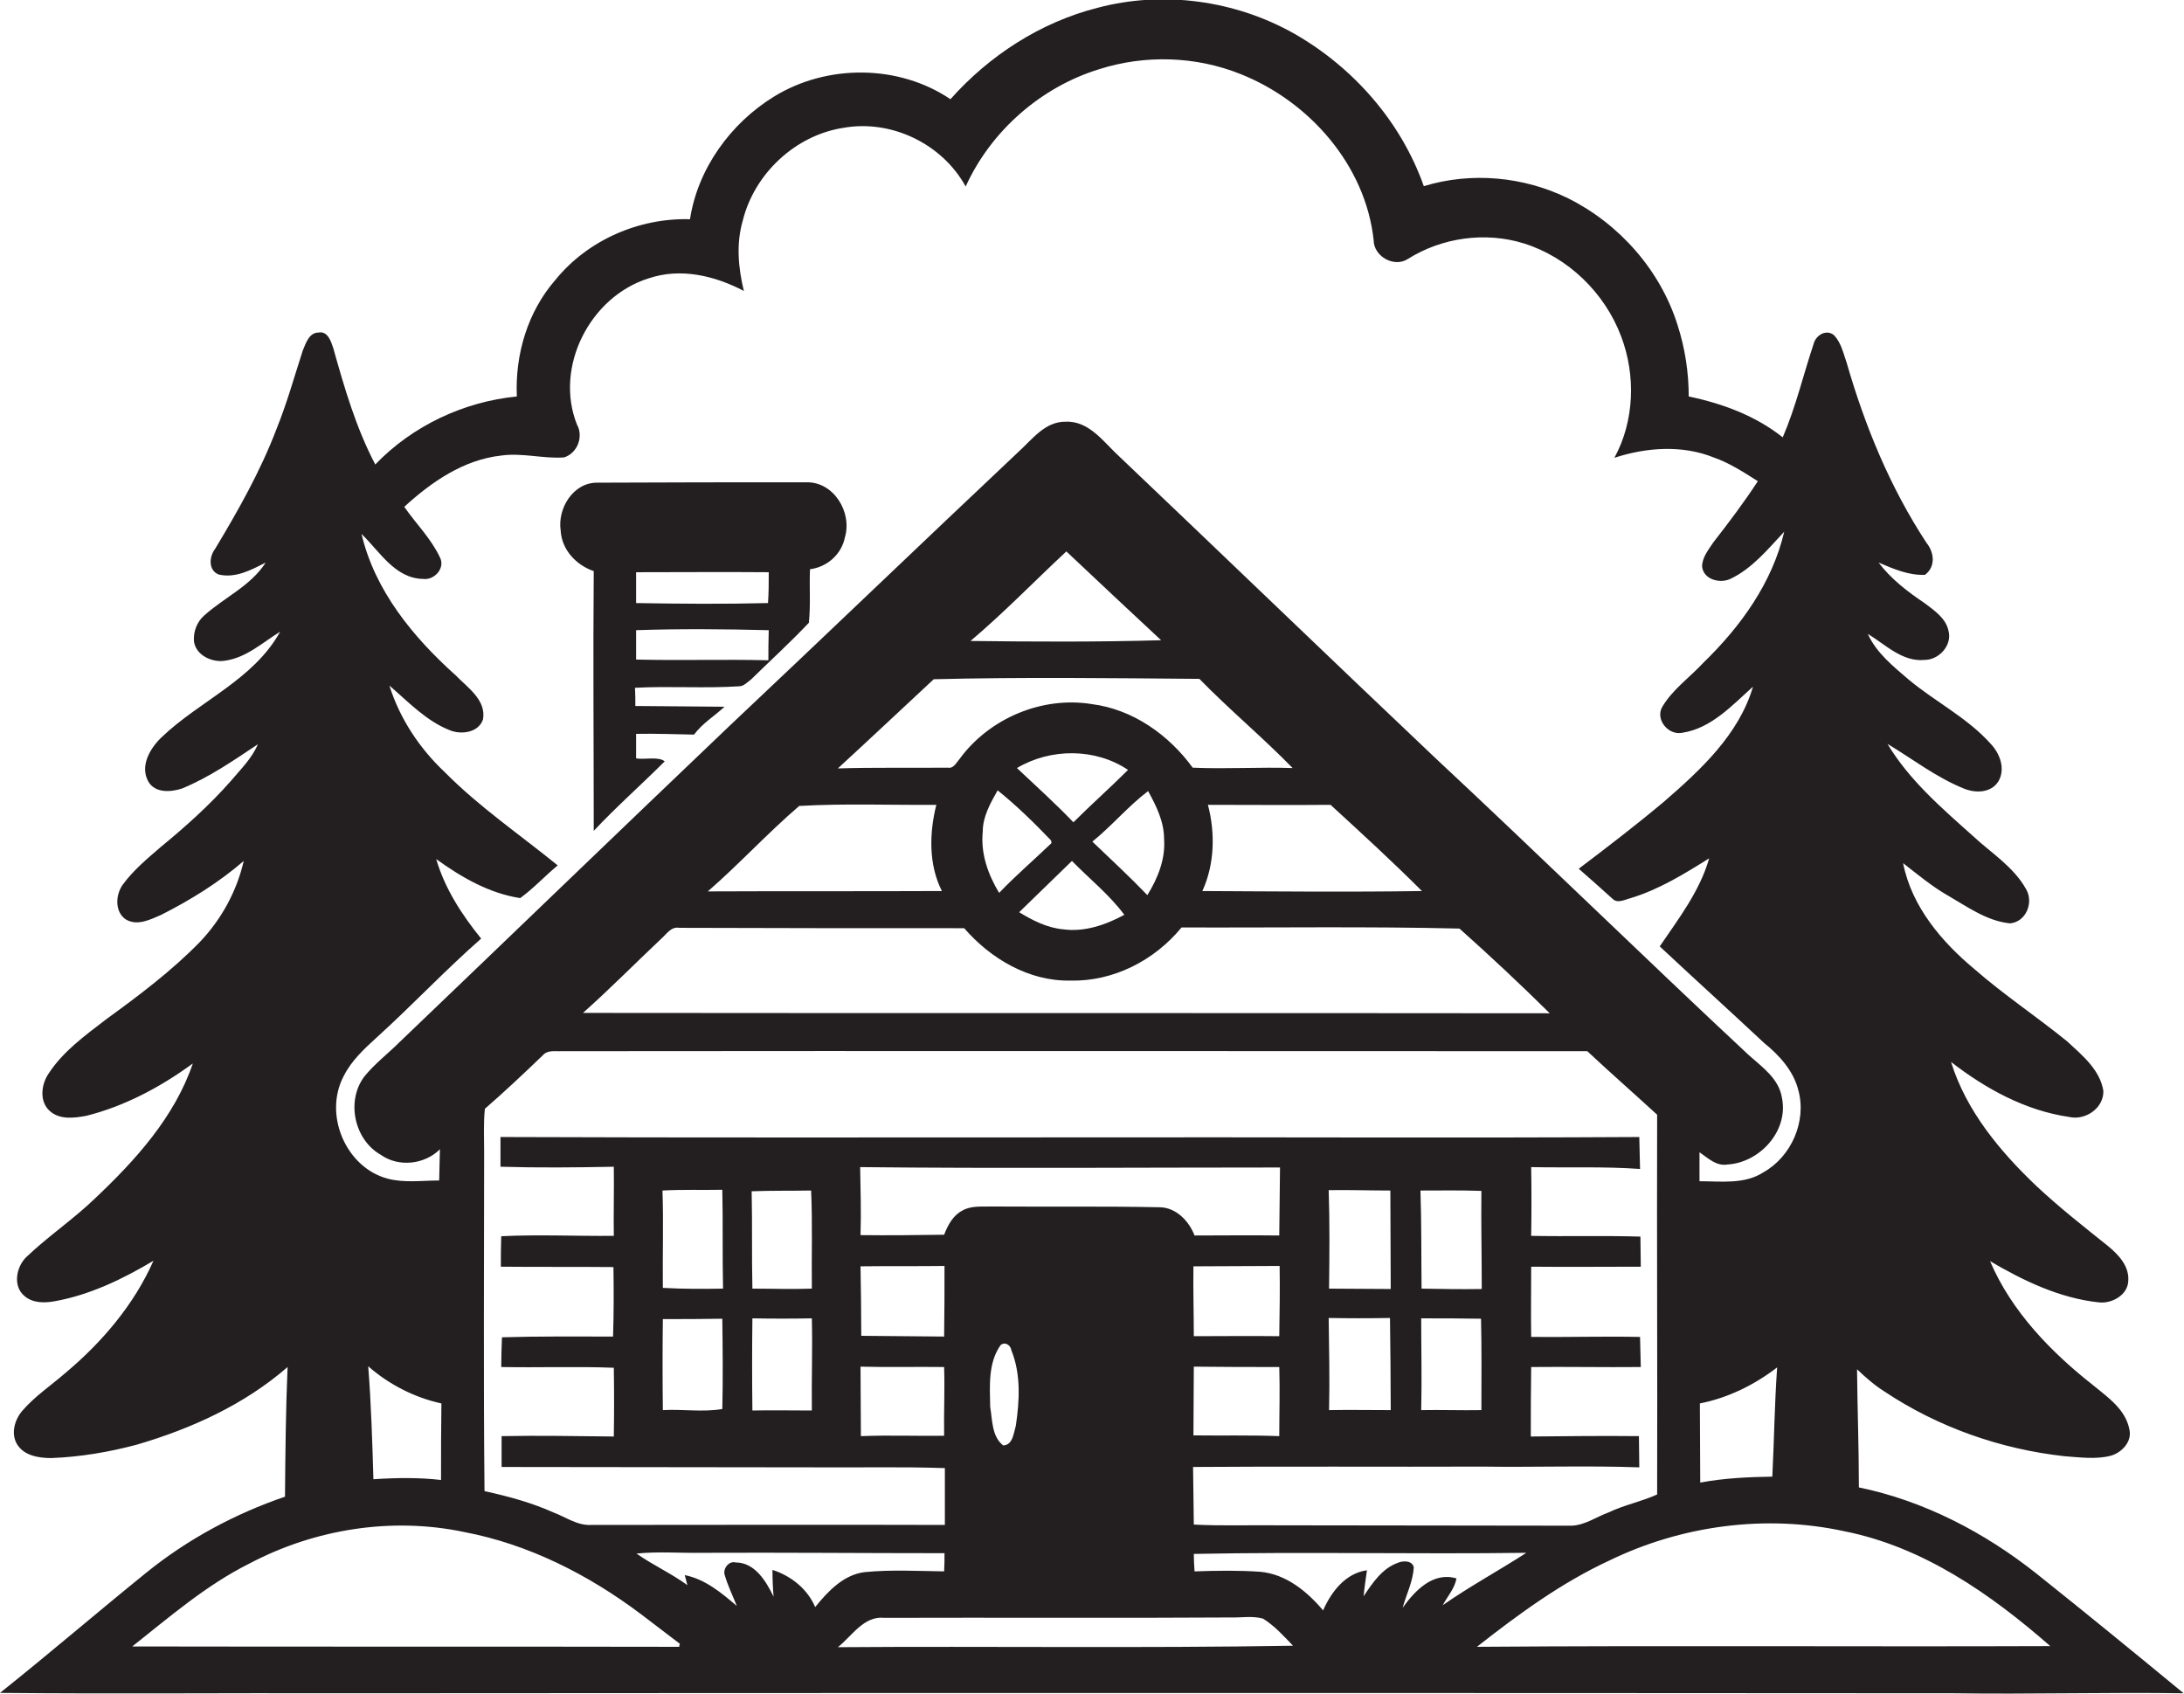 <?xml version="1.0" encoding="utf-8"?>
<!-- Generator: Adobe Illustrator 19.2.0, SVG Export Plug-In . SVG Version: 6.00 Build 0)  -->
<svg version="1.1" id="Layer_1" xmlns="http://www.w3.org/2000/svg" xmlns:xlink="http://www.w3.org/1999/xlink" x="0px" y="0px"
	 viewBox="0 0 587.8 455.8" enable-background="new 0 0 587.8 455.8" xml:space="preserve">
<g>
	<path fill="#231F20" d="M548.1,423.5c-14-11.1-30.3-19.6-47.8-23.2c0-10.6-0.4-21.2-0.5-31.8c2.3,2.2,4.7,4.3,7.4,6
		c14.4,9.6,31.2,15.5,48.4,17.4c4.1,0.3,8.4,0.9,12.4-0.1c3-0.8,5.9-3.8,5.1-7.1c-1-5.3-5.6-8.5-9.5-11.7c-11.5-9-22.2-20-28-33.6
		c9,5.3,18.8,10,29.3,11.1c3.5,0.4,7.8-2,7.9-5.8c0.3-4-2.7-7.1-5.5-9.4c-6.5-5.2-13-10.3-19.1-16c-9.9-9.4-19-20.3-23.1-33.5
		c9.3,7.2,20,13.1,31.8,14.8c4.3,1,9.3-2.3,9.2-7c-0.9-5.7-5.7-9.6-9.7-13.3c-8.1-6.6-17-12.5-24.9-19.4c-8.9-7.4-17-16.9-19.3-28.6
		c4,3.1,7.8,6.3,12.2,8.8c5.2,3,10.4,6.8,16.6,7.4c4.3-0.4,6.4-5.6,4.3-9.2c-3.4-6.1-9.5-9.8-14.4-14.4c-8.4-7.5-17.1-15-22.9-24.7
		c6.8,4.1,13.1,9,20.5,12c3.1,1.3,7.4,1.3,9.4-2c1.9-3.4,0.3-7.5-2.2-10.1c-6.3-7-14.8-11.2-22-17.2c-4.2-3.6-8.7-7.2-11-12.3
		c4.8,2.9,9.3,7.6,15.3,7c3.9,0,7.5-4,6.4-7.9c-0.7-3.3-3.8-5.4-6.3-7.3c-4.6-3.1-9.1-6.5-12.5-11c4,1.7,8.1,3.5,12.5,3.3
		c2.9-2.2,2.5-6,0.4-8.6c-9.8-14.9-16.6-31.5-21.5-48.5c-0.9-2.6-1.5-5.4-3.4-7.4c-2.1-1.7-4.9,0-5.5,2.4c-2.8,8.4-4.8,17-8.3,25.1
		c-7.3-5.8-16.2-9.1-25.3-11c0-6.5-1-13-3-19.2c-4.6-14.7-15.6-27.2-29.4-34.1c-12-5.9-26.1-7.2-38.9-3.3
		c-6.1-17.3-18.9-31.9-34.8-41c-15.9-9-35.3-11.7-53-7C280,6,266.2,15,255.8,26.7c-13.9-9.4-33.2-9.5-47.5-0.7
		c-11.7,7.2-20.5,19.4-22.6,33c-13.7-0.4-27.5,5.6-36.2,16.3c-7.5,8.6-10.9,20.1-10.4,31.4c-14.3,1.4-28.1,7.9-38.1,18.3
		c-5.2-9.9-8.3-20.6-11.3-31.3c-0.6-1.8-1.5-4.7-4-4.2c-2.5,0-3.4,2.9-4.2,4.8c-2.3,7.1-4.3,14.3-7.1,21.2
		c-4.3,11.3-10.3,21.9-16.5,32.2c-1.6,2.1-1.9,5.7,0.9,6.9c4.5,1.1,8.8-1.2,12.7-3.2c-4,6.3-11.2,9.4-16.6,14.3
		c-1.9,1.7-2.9,4.3-2.7,6.9c0.5,3.8,5,5.8,8.4,5.2c5.7-0.8,10.1-4.9,14.8-7.8c-7.2,13-21.7,18.6-32,28.5c-3,2.9-5.8,7.6-3.5,11.8
		c1.8,3.2,6.1,2.9,9.1,1.9c7.3-3,13.8-7.5,20.4-11.9c-1.6,3.8-4.6,6.7-7.2,9.8c-5.8,6.6-12.3,12.4-19,17.9c-3.6,3.1-7.3,6.2-10.1,10
		c-2,2.7-2.3,7.3,0.7,9.4c3.1,1.9,6.6,0.1,9.6-1.2c7.9-4,15.5-8.7,22.2-14.5c-1.9,8.2-6,15.7-11.8,21.8
		c-7.6,7.8-16.4,14.4-25.2,20.8c-5.6,4.3-11.6,8.6-15.5,14.6c-2,2.9-2.6,7.5,0.3,10.1c2.7,2.4,6.5,1.9,9.8,1.3
		c10.4-2.6,20.1-7.8,28.7-14.1c-4.9,14.4-15.4,26-26.3,36.3c-5.8,5.6-12.5,10.1-18.3,15.6c-2.9,2.6-4,8-0.7,10.7
		c2.2,1.9,5.3,1.9,8.1,1.4c9.5-1.7,18.4-6,26.6-10.9c-5.2,11.8-13.9,22-23.7,30.2c-3.9,3.4-8.3,6.3-11.7,10.3c-2,2.4-3,6.1-1.3,8.9
		c1.9,3.1,5.9,3.7,9.2,3.7c7.8-0.3,15.5-1.6,23-3.6c14.7-4.3,29-10.8,40.6-20.9c-0.5,11.6-0.6,23.3-0.7,34.9
		c-13.5,4.6-26.3,11.5-37.4,20.5C26.2,433.9,13.3,445,0,455.6c30.6,0.3,61.3,0,91.9,0.1c144.7-0.1,289.3-0.1,434,0
		c20.6,0.3,41.2-0.3,61.8,0C574.6,444.9,561.4,434.1,548.1,423.5z M92.5,289.6c2.1-4.2,5.6-7.4,9-10.5c9.5-8.6,18.3-18,28-26.5
		c-5.2-6.4-9.8-13.5-12.1-21.4c6.8,4.9,14.2,9.2,22.6,10.5c3.6-2.6,6.7-6,10.1-8.8c-10.2-8.3-21.1-15.7-30.4-25.1
		c-6.8-6.4-12.1-14.4-14.9-23.3c5.1,4.4,9.9,9.5,16.2,12c3.1,1.3,7.8,0.7,9-2.9c0.9-5.2-4.1-8.5-7.3-11.8
		c-11.5-10.3-21.8-22.8-25.4-38.1c4.9,4.7,9,12,16.6,12.1c3,0.4,6-2.9,4.5-5.8c-2.4-5.1-6.4-9-9.6-13.6c7.3-6.7,16-12.7,26.1-13.8
		c5.7-0.8,11.3,0.9,16.9,0.5c3.6-1.1,5.3-5.6,3.5-8.8c-6.2-15.5,3.5-34.5,19.3-39.4c8.6-2.9,17.8-0.7,25.6,3.4
		c-1.5-6.2-2.1-12.7-0.3-18.9C203,46.8,214,36.4,227,34.4c12.9-2.3,26.6,4.3,32.9,15.8c6.8-15,20.3-26.8,36-31.6
		c12.3-3.9,25.9-3.5,37.9,1.3c18.5,7.3,33.7,24.5,35.9,44.7c0,4.4,5.5,7.5,9.2,5.1c9.2-5.8,20.9-7.4,31.2-4.2
		c11.9,3.7,21.8,13.3,26.2,25c4,10.5,3.6,22.8-1.8,32.7c8.6-2.8,18.2-3.5,26.7-0.1c4.3,1.5,8.1,4,11.9,6.4
		c-3.7,5.7-7.8,11.1-12,16.5c-1.3,2-3,4-3,6.5c0.4,3.5,4.8,4.6,7.6,3.3c5.9-2.8,10.1-8,14.5-12.7c-3.2,13.7-11.7,25.5-21.7,35.2
		c-3.7,4-8.3,7.2-11.1,11.9c-2,3.4,1.6,7.8,5.4,7c7.8-1.2,13.4-7.4,19-12.4c-3.8,12.9-14.1,22.4-23.9,30.9
		c-7.5,6.3-15.2,12.2-23,18.1c3,2.6,6,5.3,9,8c1.4,1.5,3.4,0.3,5-0.1c7.6-2.3,14.4-6.5,21.1-10.7c-2.5,8.8-8.2,16.2-13.3,23.7
		c9.3,8.7,18.8,17.3,28.1,26c4.1,3.3,7.9,7.5,9.2,12.7c2.3,8.4-1.9,17.9-9.4,22.1c-5.1,3.3-11.4,2.4-17.2,2.4c0-2.6,0-5.2,0-7.8
		c2.2,1.5,4.5,3.8,7.5,3.3c8.7-0.5,16.5-9,14.7-17.9c-0.8-5.2-5.3-8.3-9-11.6c-28.3-26.4-56-53.5-84.3-79.9
		c-28.4-26.9-56.6-54.1-84.9-81c-4.3-3.9-8.2-9.8-14.6-9.5c-5.6-0.1-9.1,4.9-12.9,8.3c-25.9,24.4-51.6,49.1-77.5,73.5
		c-29.7,28.3-59.2,56.8-88.8,85.1c-3.2,3.2-6.8,5.9-9.6,9.4c-4.9,6.6-2.6,17,4.5,21c4.8,3.4,11.8,2.6,15.9-1.5
		c-0.1,2.8-0.1,5.6-0.2,8.4c-4.6,0-9.4,0.7-13.9-0.5C93.1,314.2,87,300,92.5,289.6z M478.3,368c-0.7,9.8-0.8,19.6-1.3,29.4
		c-6.5,0.1-13,0.4-19.4,1.6c0-7.1-0.1-14.2-0.1-21.3C465.1,376.2,472.2,372.7,478.3,368z M267,324.7c-2.7,0.1-5.6-0.3-8,1.1
		c-2.5,1.3-3.9,3.9-4.9,6.5c-7.5,0.1-15,0.2-22.5,0.1c0.2-6.1,0-12.2-0.1-18.3c37.7,0.4,75.3,0.1,113,0.1
		c-0.1,6.1-0.1,12.2-0.2,18.3c-7.6-0.1-15.2,0-22.8,0c-1.5-3.9-5-7.6-9.5-7.6C297,324.6,282,324.8,267,324.7z M273.4,383.7
		c-0.6,2-0.8,5.2-3.4,5.3c-3.1-2.4-2.9-6.9-3.5-10.4c-0.1-5.6-0.6-11.8,2.8-16.6c1.2-1,2.7,0,2.9,1.4
		C274.8,369.8,274.4,377,273.4,383.7z M254.1,386.4c-7.5,0.1-15-0.2-22.4,0.1c0-6.2-0.1-12.5-0.1-18.7c7.5,0.2,15,0,22.5,0.1
		C254.3,374.1,254,380.3,254.1,386.4z M254.1,359.7c-7.5-0.1-14.9-0.1-22.3-0.2c0-6.2-0.1-12.5-0.2-18.7c7.5-0.1,15.1,0,22.6-0.1
		C254.2,347.1,254.2,353.4,254.1,359.7z M344.3,359.6c-7.7-0.1-15.3,0-23,0c0-6.3-0.2-12.6-0.1-18.8c7.7,0,15.4-0.1,23.2-0.1
		C344.5,347,344.4,353.3,344.3,359.6z M344.3,386.5c-7.7-0.3-15.4-0.1-23.1-0.2c0-6.2,0.1-12.3,0.1-18.5c7.7,0.1,15.4,0.1,23,0.1
		C344.5,374,344.3,380.3,344.3,386.5z M321.1,394.8c25.9-0.2,51.9,0,77.8-0.1c14.1,0.2,28.2-0.3,42.3,0.2c0-2.8-0.1-5.6-0.1-8.4
		c-9.7-0.1-19.4,0-29.1,0.1c0-6.2,0-12.5,0.1-18.7c9.8-0.1,19.6,0.1,29.5,0c-0.1-2.7-0.1-5.4-0.2-8.1c-9.8-0.2-19.5,0.1-29.3,0
		c-0.1-6.3,0-12.6,0-18.9c9.8,0.1,19.7,0,29.5,0c0-2.7-0.1-5.4-0.1-8.1c-9.8-0.3-19.6,0-29.4-0.2c0.1-6.2,0.1-12.4,0-18.5
		c9.8,0.2,19.6-0.2,29.3,0.5c-0.1-2.9-0.1-5.7-0.2-8.6c-50.4,0.3-100.8,0-151.2,0.1c-51.8,0-103.5,0.1-155.3-0.1c0,2.7,0,5.4,0,8
		c10.2,0.3,20.3,0.2,30.5,0c0.1,6.2-0.1,12.4,0,18.6c-10.1,0.1-20.2-0.4-30.3,0.1c-0.1,2.7-0.1,5.4-0.1,8.2
		c10.1,0.1,20.2,0,30.3,0.1c0.1,6.2,0.1,12.5-0.1,18.7c-10,0-20-0.1-29.9,0.2c-0.1,2.7-0.2,5.3-0.2,8c10.1,0.2,20.2-0.2,30.3,0.2
		c0.1,6.2,0.1,12.3,0,18.5c-10.1-0.1-20.1-0.3-30.2-0.1c0,2.8,0,5.5,0,8.3c28,0,56,0.1,84,0.1c11.8,0.1,23.5-0.2,35.3,0.2
		c0,5.1,0,10.2,0,15.3c-31.7-0.1-63.5,0-95.2,0c-3.7,0.2-6.8-2.1-10-3.3c-6-2.7-12.3-4.4-18.7-5.8c-0.3-30.4-0.1-60.9-0.1-91.3
		c0-3.9-0.2-7.8,0.2-11.6c5.3-4.6,10.5-9.5,15.6-14.4c1.3-1.5,3.3-1,5-1.1c92-0.1,184.1,0,276.1,0c6.2,5.8,12.6,11.4,18.8,17.1
		c-0.1,34,0.1,68.1,0,102.2c-4.2,1.9-8.8,2.8-13,4.8c-3.3,1.2-6.3,3.4-9.9,3.6c-26.3,0-52.7-0.1-79-0.1c-7.6-0.1-15.2,0.2-22.8-0.2
		C321.2,404.9,321.2,399.8,321.1,394.8z M357.6,354.7c5.5,0.1,11,0.1,16.5,0c0.1,8.3,0.2,16.5,0.2,24.8c-5.5,0-11.1-0.1-16.6,0
		C357.9,371.3,357.7,363,357.6,354.7z M374.3,346.9c-5.5,0-11-0.1-16.6-0.1c0.1-8.8,0.2-17.7-0.1-26.5c5.5-0.1,11.1,0.1,16.6,0.1
		C374.2,329.2,374.3,338,374.3,346.9z M398.8,346.9c-5.4,0.1-10.8,0-16.2-0.1c-0.1-8.8,0-17.6-0.3-26.4c5.5,0,11-0.1,16.4,0.1
		C398.6,329.3,398.8,338.1,398.8,346.9z M382.5,354.8c5.4,0,10.7,0,16.1,0.1c0.2,8.2,0.1,16.4,0.1,24.6c-5.4,0.1-10.8-0.1-16.2,0
		C382.7,371.3,382.5,363,382.5,354.8z M218.5,379.6c-5.3,0-10.7-0.1-16,0c-0.1-8.3-0.1-16.5,0-24.8c5.3,0.1,10.7,0.1,16,0
		C218.7,363.1,218.4,371.4,218.5,379.6z M218.5,346.8c-5.3,0.2-10.7,0-16,0c-0.2-8.7,0-17.5-0.2-26.2c5.3-0.2,10.7-0.1,16-0.2
		C218.7,329.2,218.4,338,218.5,346.8z M178.4,346.6c-0.1-8.7,0.2-17.5-0.1-26.2c5.4-0.3,10.7-0.1,16.1-0.2c0.2,8.9,0,17.7,0.2,26.6
		C189.1,346.9,183.8,346.9,178.4,346.6z M194.4,379.2c-5.2,0.9-10.7,0-16,0.3c-0.1-8.2-0.1-16.4,0-24.5c5.3,0,10.6,0,16-0.1
		C194.5,363,194.6,371.1,194.4,379.2z M322.8,182.7c8.1,8.3,17,15.7,25.1,24c-8.9-0.3-17.9,0.3-26.9-0.1
		c-6.4-8.8-16.1-15.7-27.1-17.1c-13.4-2.2-27.6,3.8-35.6,14.7c-0.9,1-1.6,2.7-3.2,2.4c-9.9,0.1-19.8-0.1-29.6,0.2
		c8.6-7.9,17.2-16,25.8-24C275,182.2,298.9,182.5,322.8,182.7z M261.2,172.5c9-7.6,17.2-16.1,25.8-24.1c8.5,8,17,16,25.5,23.9
		C295.4,172.8,278.3,172.7,261.2,172.5z M325.1,216.6c11,0,22,0.1,33,0c8.3,7.6,16.6,15.2,24.6,23.2c-19.7,0.3-39.4,0.1-59.1,0
		C326.9,232.6,327.1,224.2,325.1,216.6z M282.9,226.2l0.1,0.7c-4.7,4.5-9.6,8.7-14.1,13.4c-3-5-5-10.6-4.4-16.5
		c0-4.1,2.1-7.7,4-11.1C273.6,216.8,278.3,221.4,282.9,226.2z M273.7,206.7c9.1-5.4,21.1-5.4,29.9,0.5c-4.8,4.8-9.9,9.3-14.7,14.1
		C284,216.2,278.8,211.5,273.7,206.7z M288.5,231.7c4.7,4.8,10.1,9.1,14.1,14.5c-5,2.7-10.7,4.7-16.5,3.9c-4.3-0.4-8.2-2.4-11.8-4.6
		C279,240.9,283.8,236.3,288.5,231.7z M294,226.5c5.3-4.3,9.6-9.5,15-13.6c2.2,4,4.3,8.2,4.3,12.9c0.4,5.4-1.7,10.6-4.5,15.1
		C304,235.9,298.9,231.2,294,226.5z M252,216.6c-1.9,7.6-2.1,16.1,1.5,23.2c-21,0.1-42,0-63,0.1c8.5-7.4,16.1-15.7,24.6-23
		C227.4,216.2,239.7,216.7,252,216.6z M259.5,249.8c7.1,8.2,17.4,14.3,28.5,14.1c11.6,0.3,22.7-5.4,30-14.3
		c24.9,0.1,49.9-0.3,74.8,0.3c8.3,7.4,16.4,15,24.3,22.8c-86.7-0.1-173.5,0-260.2-0.1c7.2-6.4,14-13.3,21-19.9
		c1.5-1.3,2.7-3.4,4.9-3C208.4,249.8,233.9,249.8,259.5,249.8z M118.8,377.7c-0.1,6.9-0.1,13.7-0.1,20.6c-6-0.7-12.1-0.6-18.2-0.2
		c-0.3-10.1-0.6-20.3-1.4-30.4C104.7,372.6,111.5,376.1,118.8,377.7z M182.8,443.2c-49-0.1-98.1,0-147.2-0.1
		c10.1-8,19.9-16.5,31.5-22.3c17.6-9.3,38.3-12.6,57.8-8.5c17.4,3.3,33.5,11.5,47.6,22.1c3.5,2.7,7,5.3,10.5,8
		C182.9,442.5,182.8,442.9,182.8,443.2z M219.4,432.5c-2.1-4.9-6.5-8.4-11.5-10c0,2.4,0.1,4.8,0.3,7.2c-2-4.1-5-9.2-10.2-9.2
		c-1.8-0.5-3.4,1.6-3,3.2c0.8,2.9,2.2,5.7,3.3,8.5c-4.1-3.5-8.5-7.2-14-8.3c0.2,0.7,0.5,2,0.7,2.7c-4.4-3.2-9.3-5.4-13.7-8.5
		c5.9-0.6,11.8-0.1,17.7-0.2c21.7-0.1,43.5,0.1,65.2,0.1c0,1.6,0,3.3-0.1,4.9c-7.1-0.1-14.3-0.5-21.4,0.2
		C227,423.8,222.8,428.3,219.4,432.5z M225.5,443.3c3.8-3,7-8.5,12.5-7.9c31-0.1,62,0.1,93-0.1c2.9,0.1,6-0.5,8.9,0.3
		c3.1,1.9,5.6,4.7,8.1,7.3C307.2,443.6,266.3,443,225.5,443.3z M377.5,432.7c1-3.6,2.8-7.1,3-10.9c-0.4-1.9-3-1.8-4.3-1.2
		c-4.2,1.5-6.8,5.4-9.2,9c0.2-2.3,0.6-4.7,0.9-7c-5.8,0.8-9.6,5.8-11.8,10.8c-4.3-5.1-10-9.8-17-10.4c-5.9-0.4-11.7-0.3-17.6-0.1
		c-0.1-1.6-0.2-3.1-0.2-4.7c29.8-0.6,59.7,0.1,89.5-0.3c-7.4,4.8-15.2,9-22.5,14.1c1.3-2.4,3.2-4.5,3.7-7.2
		C385.7,422.9,380.8,428.1,377.5,432.7z M397.5,443.2c11.2-8.8,22.8-17.3,35.8-23.3c19.4-9.4,42-12.4,63.1-7.8
		c21.2,4.2,39.4,16.9,55.4,30.9C500.3,443.2,448.9,442.8,397.5,443.2z"/>
	<path fill="#231F20" d="M159.8,153.7c-0.2,23.3,0,46.6,0,69.9c6.1-6.5,12.8-12.4,19.1-18.7c-1.7-1.4-5.4-0.4-7.7-0.8
		c0-2.2,0-4.4,0-6.6c5.2-0.1,10.4,0.1,15.6,0.2c2.2-3,5.5-5,8.2-7.5c-8-0.1-16-0.1-24-0.2c0-1.6,0-3.3-0.1-4.9
		c9.3-0.5,18.7,0.2,28-0.4c1.3,0,2.2-1.1,3.2-1.8c5.2-5.1,10.6-10,15.6-15.3c0.5-4.8,0.1-9.6,0.3-14.4c4.6-0.6,8.5-4,9.4-8.6
		c2-6.7-3-15-10.4-14.8c-18.7,0-37.4,0-56.2,0.1c-6.5-0.1-10.8,6.9-9.9,12.9C151.2,148,155.1,152.1,159.8,153.7z M206.8,177.7
		c-11.9-0.3-23.7,0.1-35.6-0.2c0-2.6,0-5.2,0-7.9c11.9-0.4,23.8-0.3,35.7,0C206.8,172.4,206.8,175.1,206.8,177.7z M206.9,154
		c0,2.8,0,5.5-0.2,8.3c-11.8,0.3-23.7,0.2-35.5,0c0-2.8,0-5.5,0-8.3C183,154,194.9,153.9,206.9,154z"/>
</g>
</svg>
